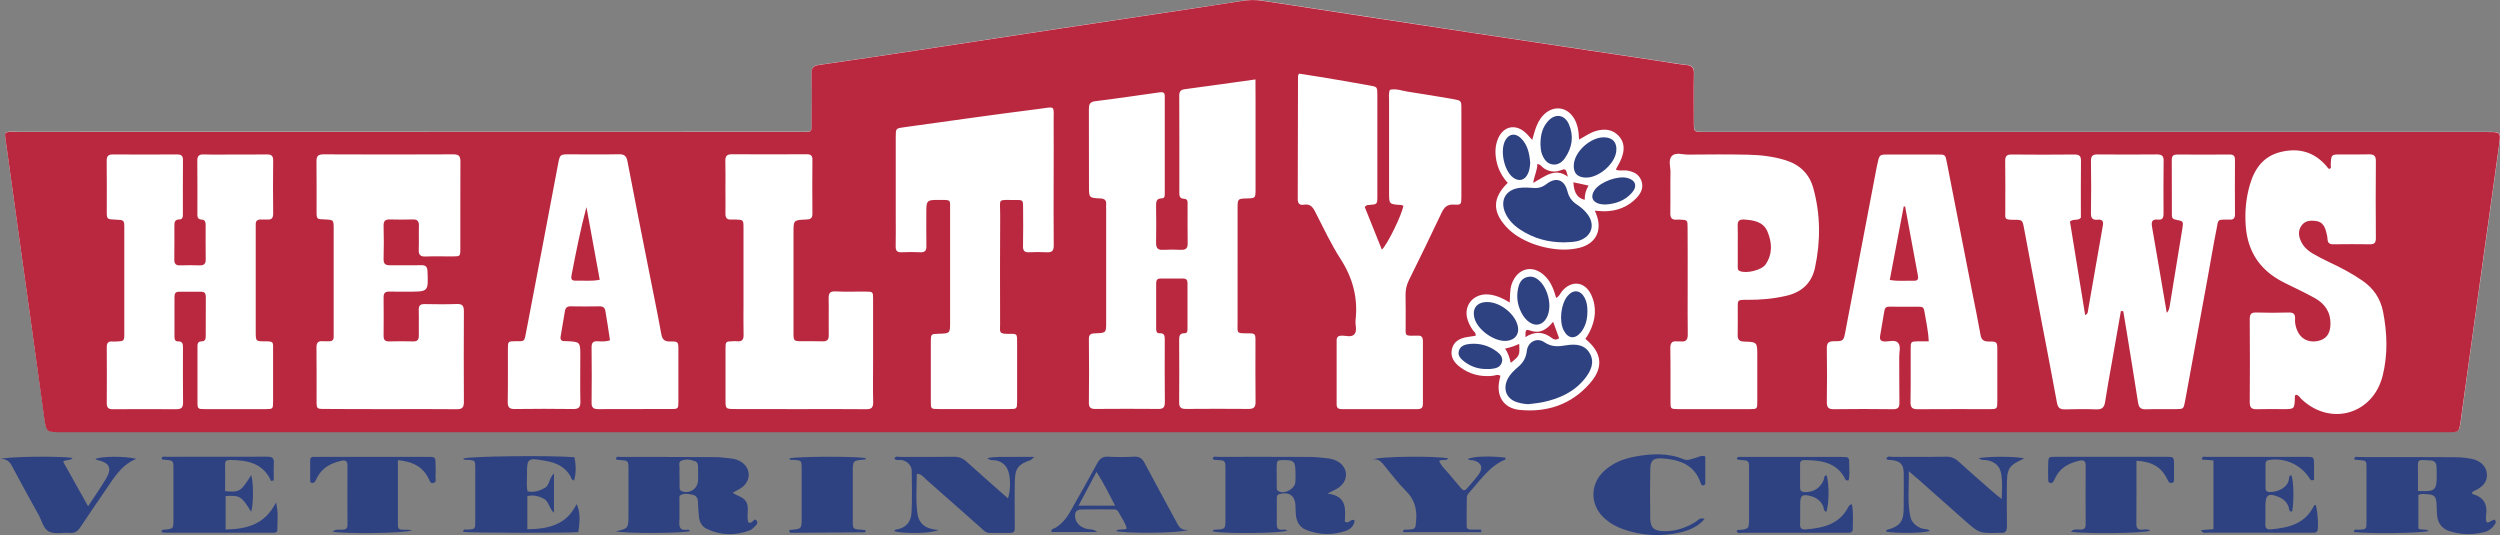 <svg xmlns="http://www.w3.org/2000/svg" xmlns:xlink="http://www.w3.org/1999/xlink" viewBox="0 0 288 61.64"><rect x="0" y="0" width="288" height="61.64" fill="#808080" stroke="none"/><g><g><path fill="#FFF" d="M286.59 15.19h-90.31c-1.12-.01-1.13-.01-1.13-1.09-.01-1.88-.03-3.76.01-5.64.01-.66-.21-.92-.86-.99-1.07-.11-2.13-.31-3.2-.47-7.11-1.07-14.22-2.13-21.32-3.21-8.13-1.24-16.26-2.49-24.39-3.73-.84-.13-1.67-.07-2.5.06-1.81.3-3.63.57-5.45.84-5.01.76-10.03 1.51-15.04 2.27-5.53.84-11.05 1.69-16.58 2.53-3.83.58-7.66 1.17-11.49 1.71-.67.09-.84.37-.83 1.01.04 1.68.03 3.36.01 5.04-.02 1.89.27 1.65-1.64 1.65-29.94.01-59.89 0-89.83.01-.47 0-.96-.12-1.42.13-.01.12-.04.24-.03.35.55 4 1.11 7.99 1.66 11.99.95 6.76 1.9 13.53 2.84 20.29.25 1.8.23 1.81 2.05 1.81h274.89c1.26 0 1.28 0 1.45-1.24.55-3.92 1.08-7.84 1.63-11.75.93-6.69 1.88-13.37 2.8-20.06.21-1.5.19-1.51-1.32-1.51z"/><path fill="#BA2840" d="M.61 15.33c.46-.25.95-.13 1.42-.13 29.94-.01 59.89 0 89.83-.01 1.91 0 1.62.24 1.64-1.65.02-1.68.03-3.36-.01-5.04-.01-.64.16-.91.83-1.01 3.83-.55 7.66-1.13 11.49-1.71 5.53-.84 11.05-1.69 16.58-2.53 5.01-.76 10.03-1.51 15.04-2.27 1.82-.27 3.63-.55 5.44-.84.84-.14 1.66-.19 2.5-.06 8.13 1.25 16.26 2.5 24.39 3.73 7.11 1.08 14.21 2.14 21.32 3.21 1.07.16 2.13.36 3.2.47.65.07.87.33.86.99-.04 1.88-.02 3.76-.01 5.64 0 1.08.01 1.08 1.13 1.09h90.31c1.51 0 1.53 0 1.32 1.53-.93 6.69-1.87 13.37-2.8 20.06-.55 3.92-1.08 7.84-1.63 11.75-.18 1.24-.2 1.24-1.45 1.24H7.12c-1.82 0-1.8 0-2.05-1.81-.92-6.78-1.88-13.54-2.82-20.31-.56-4-1.11-7.99-1.66-11.99-.02-.11.01-.23.02-.35zm144.02-6.18c-2.81.39-5.45.77-8.1 1.12-.49.06-.68.23-.68.75.02 3.72.01 7.43.01 11.15 0 .39.02.71.54.73.47.01.41.4.41.71.01 1.48-.02 2.96.01 4.44.01.6-.26.75-.8.73-.68-.03-1.36-.04-2.04 0-.65.04-.81-.25-.8-.85.03-1.4.02-2.8 0-4.2 0-.48.01-.87.66-.88.4-.01.33-.38.34-.64V11.3v-.24c.01-.38-.19-.47-.54-.43-2.49.35-4.98.72-7.48 1.03-.67.08-.72.43-.72.96.01 2.96.01 5.92.01 8.87 0 1.29 0 1.31 1.3 1.37.53.02.72.23.68.72-.02.2 0 .4 0 .6v12.95c0 1.21 0 1.23-1.28 1.27-.49.01-.72.13-.71.67.02 2.44.03 4.88 0 7.31-.01.61.24.74.78.73 2.4-.02 4.8-.02 7.2 0 .56.01.77-.16.77-.75-.03-2.4-.01-4.8-.01-7.19 0-.43 0-.81-.6-.78-.31.02-.39-.21-.39-.48v-5.28c0-.33.11-.54.47-.54h2.64c.35 0 .5.16.5.51v5.28c0 .24-.01.52-.34.51-.58-.01-.62.34-.62.78.01 2.4.02 4.8 0 7.19-.01.59.23.75.78.75 2.4-.02 4.8-.02 7.2 0 .63.01.83-.21.82-.83-.03-2.32-.01-4.64-.01-6.96 0-.9-.02-.92-.93-.92-1.31 0-1.13-.02-1.13-1.2V24.01c0-1.12.01-1.12 1.08-1.15.97-.03.98-.03.99-1 .01-3.28 0-6.56 0-9.83-.01-.89-.01-1.81-.01-2.88zm99.7 26.68c.09.01.18.01.27.02.12.7.24 1.4.35 2.1.45 2.8.92 5.6 1.35 8.4.09.59.3.82.91.8 1.16-.04 2.32 0 3.48-.02.85-.01.86-.02 1.03-.92l2.61-14.25c.34-1.85.64-3.7 1.01-5.54.22-1.1.03-1.14 1.25-1.12.08 0 .16-.01.24 0 .44.03.64-.14.64-.62-.02-2.08-.01-4.16 0-6.24 0-.45-.14-.65-.62-.64-2 .02-4 .01-6 0-.44 0-.66.12-.66.6.01 2.12.01 4.24.01 6.36 0 .32.09.49.46.55.87.16.88.19.75 1.01-.48 2.96-.96 5.91-1.45 8.87-.05.28-.08.58-.35.85-.57-3.35-1.12-6.62-1.69-9.88-.11-.61-.01-.94.69-.86.57.06.64-.29.63-.75-.01-2-.02-4 .01-6 .01-.58-.19-.76-.76-.76-2.28.02-4.56.02-6.84 0-.57-.01-.77.17-.77.75.03 2 .03 4 0 6-.01.56.15.82.74.77.49-.05.74.09.63.68-.58 3.22-1.12 6.45-1.69 9.68-.04.22-.02.51-.35.62-.59-3.62-1.17-7.24-1.75-10.77.43-.36.92-.04 1.26-.44 0-2.16-.02-4.36.01-6.55.01-.61-.24-.73-.78-.73-2.4.02-4.8.03-7.2 0-.59-.01-.75.2-.75.76.03 1.92.01 3.84.01 5.76 0 .89-.14 1 .98 1 .99 0 1 .02 1.17.93.66 3.45 1.3 6.91 1.95 10.36.62 3.26 1.26 6.51 1.85 9.77.11.61.35.79.94.78 1.2-.03 2.4-.05 3.6 0 .66.03.92-.24 1.01-.86.23-1.5.5-2.99.77-4.49.35-2.01.7-3.99 1.05-5.98zM149.64 8.48c-.06.15-.11.23-.11.3-.01 4.72-.01 9.43-.03 14.15 0 .56.24.73.72.65.68-.11 1 .24 1.28.8.95 1.85 1.83 3.74 2.95 5.48 1.4 2.18 2 4.47 1.71 7.03-.06.55.22 1.21-.14 1.62-.34.39-.98.14-1.48.16-.41.01-.57.19-.56.58.01 2.44.01 4.88 0 7.31 0 .41.16.57.57.57 2.92-.01 5.84-.01 8.75 0 .47 0 .62-.18.62-.64-.01-2.4-.01-4.8 0-7.19 0-.46-.17-.67-.63-.63-.12.01-.24 0-.36 0-1.13.03-1-.03-1-1.08 0-1.2.02-2.4-.01-3.6-.01-.62.12-1.17.39-1.72 1.27-2.58 2.54-5.16 3.76-7.76.31-.65.66-.99 1.43-.94.83.05.84-.02.85-.87.01-3.4 0-6.79 0-10.19 0-.91-.01-.93-.97-1.1-1.73-.3-3.46-.58-5.2-.85-.69-.11-1.37-.39-2.07-.21-.16.44-.09.85-.09 1.24-.01 3.52 0 7.03 0 10.55 0 1.39 0 1.39 1.34 1.47.11.01.21.06.32.09-.24 1.17-1.86 4.48-2.49 5.06-.67-1.67-1.33-3.33-1.97-4.91.19-.26.35-.22.5-.24.94-.07.95-.07.95-1.02.01-1.64 0-3.28 0-4.92v-6.71c0-.96-.01-.96-.92-1.12-1.22-.21-2.44-.44-3.66-.64-1.48-.26-2.97-.49-4.45-.72zM27.08 17.8c-1.2 0-2.4.03-3.6-.01-.59-.02-.76.21-.75.76.02 2 .01 3.99.01 5.99 0 .37-.04.73.5.76.44.02.45.36.45.7 0 1.28-.01 2.56.01 3.84.01.49-.14.74-.68.73-.76-.02-1.52-.03-2.28 0-.55.02-.67-.25-.66-.73.02-1.28.01-2.56.01-3.84 0-.4.05-.72.56-.72.39 0 .42-.29.42-.59 0-2.08-.01-4.16.01-6.23.01-.54-.22-.68-.72-.67-2.44.02-4.87.02-7.31 0-.57-.01-.77.19-.76.76.03 1.92.01 3.84.01 5.75 0 .96.01.96.99 1 1.01.04 1.03.04 1.03.97.01 4.04.01 8.07 0 12.11 0 .92-.02.92-.91.96-.16.01-.32.01-.48 0-.46-.03-.63.17-.63.63.01 2.16.02 4.31 0 6.47 0 .52.19.71.7.7 2.44-.01 4.87-.02 7.31 0 .55 0 .78-.16.78-.75-.03-2.12-.01-4.23-.01-6.35 0-.39-.03-.72-.55-.71-.39.01-.43-.28-.43-.58V34.2c0-.38.11-.6.54-.59.84.01 1.68.01 2.52 0 .42-.01.55.2.55.59-.01 1.52-.01 3.04-.01 4.55 0 .31-.08.57-.45.57-.55 0-.5.39-.5.75 0 2.08-.01 4.15 0 6.23 0 .81.03.83.9.83 2.32.01 4.63.01 6.95 0 .84 0 .86-.02.86-.87.01-1.96 0-3.92 0-5.87 0-1.05.11-1.06-1.02-1.07-.96 0-.97-.03-.98-1-.01-4 0-7.99 0-11.99 0-.16.01-.32 0-.48-.01-.41.2-.57.59-.56.24.01.48-.02.72 0 .51.04.7-.16.7-.68-.02-2.04-.03-4.08 0-6.11.01-.63-.28-.72-.8-.71-1.19.02-2.39.01-3.59.01zm17.86 29.33c2.56 0 5.12-.02 7.67.01.63.01.83-.2.83-.83-.02-3.48-.02-6.95 0-10.43 0-.57-.11-.88-.79-.86-1.24.05-2.48.03-3.72.01-.51-.01-.71.16-.69.69.03.96-.01 1.92.01 2.88.01.48-.11.75-.66.73-.92-.03-1.84-.02-2.76 0-.46.01-.64-.17-.64-.63.01-1.48.02-2.96 0-4.44-.01-.55.23-.68.72-.67.72.02 1.44.01 2.16.01 2.29 0 2.27 0 2.18-2.32-.02-.59-.24-.75-.79-.73-1.16.03-2.32-.01-3.48.01-.53.01-.81-.11-.79-.73.04-1.28.03-2.56 0-3.84-.01-.51.18-.72.7-.71.88.02 1.76.03 2.64 0 .61-.03.75.26.73.79-.03.88.02 1.76-.02 2.64-.03.59.13.87.79.84 1.04-.05 2.08 0 3.12-.01.86-.01.88-.02.88-.84.01-3.36-.01-6.71.01-10.07 0-.58-.12-.85-.79-.85-5 .02-9.99.03-14.99 0-.65 0-.81.24-.8.83.03 1.92 0 3.84.01 5.75 0 .89.02.89.93.92 1.03.04 1.04.04 1.04 1.06v11.87c0 .2-.01.4 0 .6 0 .35-.17.51-.51.5-.24 0-.48.02-.72 0-.58-.06-.76.18-.75.75.03 2.04 0 4.08.01 6.11 0 .92.02.94.91.94 2.52.02 5.04.02 7.56.02zm76.44-26.44c0-2.2.02-4.4 0-6.6-.02-2.04.32-1.8-1.81-1.53-5.15.65-10.29 1.39-15.43 2.1-.94.13-.95.12-.95 1.11-.01 3.08 0 6.16 0 9.23 0 1.12.02 2.24-.01 3.36-.01.51.15.72.68.7.72-.04 1.44-.03 2.16 0 .51.02.71-.17.7-.69-.02-1.24-.01-2.48-.01-3.72 0-1.63 0-1.63 1.67-1.62 1.2 0 1.07-.01 1.07 1.13v12.95c0 1.3 0 1.3-1.35 1.34-.84.03-.86.03-.87.87-.01 2.32-.01 4.64 0 6.96 0 .82.02.84.89.84 2.72.01 5.44.01 8.16 0 .86 0 .88-.02.89-.84.01-2.32.01-4.64 0-6.96 0-.84-.02-.88-.87-.86-1.32.02-1.08-.19-1.09-1.14-.01-4.16-.02-8.31.01-12.47.01-2.12-.41-1.79 1.82-1.81.81-.01.82.02.82.89.01 1.48.02 2.96-.01 4.44-.01.52.18.71.69.69.68-.03 1.36-.04 2.04 0 .63.04.82-.19.81-.82-.03-2.51-.01-5.03-.01-7.55zm147.02-1.24c-.2.02-.26-.16-.35-.27-1.41-1.66-3.18-2.18-5.28-1.68-2.03.48-3.05 1.93-3.59 3.8-.45 1.55-.59 3.14-.47 4.75.17 2.26 1.06 4.16 2.89 5.56.54.41 1.13.75 1.74 1.05 1.11.55 2.23 1.07 3.31 1.67 1.16.64 1.85 1.62 1.82 3.01-.02 1.14-.52 1.78-1.54 1.96-1.09.19-1.98-.33-2.35-1.37-.14-.38-.22-.78-.19-1.17.04-.56-.16-.78-.75-.76-1.24.04-2.48.04-3.72 0-.59-.02-.75.2-.75.76.02 3.2.03 6.39 0 9.59-.01.67.28.81.86.79 1-.03 2-.01 3-.01 1.3 0 1.3 0 1.34-1.36 0-.1-.04-.25.16-.29.29.04.41.32.6.5 3.34 3.16 8.23 1.76 9.35-2.69.61-2.44.53-4.91.05-7.37-.3-1.53-1.1-2.71-2.38-3.59-1.19-.82-2.45-1.49-3.76-2.1-.68-.32-1.36-.67-2.01-1.05-.55-.33-1.02-.77-1.3-1.37-.29-.61-.36-1.24.05-1.82.43-.61 1.09-.62 1.74-.52.69.11.96.65 1.11 1.26.07.27.14.55.15.82.03.46.25.6.69.59 1.4-.02 2.8-.02 4.2 0 .53.01.68-.2.68-.71-.02-2.96-.03-5.91 0-8.87.01-.68-.29-.79-.86-.78-1.04.03-2.08.01-3.12.01-1.17 0-1.17 0-1.22 1.23.03.16.06.33-.1.43zm-46.21 19.87c-.51 0-.87-.01-1.22 0-.84.02-.86.03-.86.88-.01 2.04.02 4.08-.02 6.12-.01.64.21.83.84.82 2.76-.03 5.52 0 8.27-.01.88 0 .89-.02.89-.96.01-1.92.01-3.84 0-5.76 0-1.03-.01-1.07-1-1.07-.6 0-.84-.21-.94-.79-.29-1.65-.63-3.29-.96-4.94-.97-4.98-1.94-9.95-2.92-14.93-.17-.87-.18-.88-1.08-.88-1.88-.01-3.76 0-5.64 0-1.04 0-1.04.01-1.27 1.07-.03.12-.06.23-.08.35-1.2 6.32-2.41 12.63-3.61 18.95-.21 1.1-.21 1.14-1.33 1.14-.65 0-.82.23-.81.84.03 2.04.03 4.08 0 6.12-.01.58.11.88.78.87 2.28-.03 4.56-.03 6.84 0 .59.01.75-.21.74-.77-.03-1.76 0-3.52-.02-5.28-.01-.55.23-1.21-.15-1.61-.34-.37-.99-.13-1.49-.14-.48-.01-.64-.2-.56-.66.17-.94.33-1.89.48-2.84.05-.32.18-.51.53-.51 1.2 0 2.4 0 3.6.01.28 0 .44.15.47.43.18 1.12.46 2.25.52 3.55zM70.27 39.2c-.58.19-1.02.13-1.45.11-.54-.02-.67.22-.67.72.02 2.12.03 4.24 0 6.35-.01.6.23.75.77.75 2.8-.02 5.6 0 8.39-.01.82 0 .84-.03.84-.9.01-1.96.01-3.92 0-5.88 0-.97-.01-1.02-.96-1-.65.01-.89-.23-1.01-.85-.41-2.28-.88-4.55-1.33-6.82-.86-4.35-1.73-8.69-2.56-13.05-.12-.64-.35-.86-1-.85-1.88.04-3.76.01-5.64.01-1.15 0-1.14 0-1.36 1.12-1.22 6.43-2.43 12.87-3.67 19.3-.23 1.21-.15 1.11-1.26 1.11-.83 0-.85.03-.85.86-.01 2.04.02 4.08-.02 6.12-.01.62.19.84.81.83 2.24-.03 4.48-.03 6.72 0 .62.01.85-.18.84-.82-.04-1.76-.01-3.52-.01-5.28 0-1.64 0-1.64-1.58-1.72h-.24c-.35 0-.51-.16-.45-.52.17-.98.33-1.97.5-2.95.06-.36.25-.55.65-.54 1.12.02 2.24.02 3.36 0 .39 0 .59.17.65.54.2 1.13.36 2.23.53 3.37zm124.15-6.79v.84c0 1.76-.02 3.51.01 5.27.01.63-.21.89-.84.81-.12-.02-.24.01-.36 0-.62-.08-.82.18-.81.81.04 2.04.01 4.07.02 6.11 0 .85.02.87.86.88 2.76.01 5.51.01 8.27 0 .85 0 .87-.02.87-.87.01-1.76 0-3.51 0-5.27 0-1.56 0-1.6-1.52-1.64-.6-.02-.75-.26-.74-.8.02-.96.01-1.92.01-2.88 0-1.14-.09-1.14 1.09-1.13 1.52.01 3.03-.12 4.52-.47 1.76-.41 2.91-1.46 3.29-3.24.65-3.05.64-6.11-.19-9.13-.45-1.66-1.55-2.73-3.22-3.25-1.43-.44-2.89-.6-4.37-.63-2.28-.05-4.55-.03-6.83-.01-.63 0-1.42-.28-1.85.13-.49.46-.17 1.28-.19 1.94-.03 1.56.01 3.12-.02 4.67-.01.59.21.8.77.75.12-.01.24 0 .36 0 .84.04.86.04.86.88.02 2.08.01 4.15.01 6.23zM92.09 47.13c2.56 0 5.12-.02 7.68.01.62.01.83-.18.82-.82-.04-1.56-.01-3.12-.01-4.68 0-2.4.01-4.8 0-7.2 0-.83-.02-.84-.86-.85-1.16-.01-2.32.04-3.48-.02-.68-.03-.79.26-.78.84.03 1.4-.01 2.8.01 4.2.01.5-.16.73-.69.71-.8-.03-1.6 0-2.4-.01-.95-.01-.97-.02-.97-1.01-.01-3.84 0-7.68 0-11.51 0-1.43 0-1.44 1.44-1.5.47-.02.74-.09.74-.66-.02-2.08-.02-4.16 0-6.24 0-.47-.2-.62-.65-.62-2.88.01-5.76.02-8.64 0-.6 0-.75.25-.74.79.03 1.12.01 2.24.01 3.36 0 .88.02 1.76 0 2.64-.01.49.13.77.67.73.16-.01.32-.01.48 0 .91.03.93.03.93.93.01 2.96 0 5.92 0 8.87 0 1.16-.02 2.32.01 3.48.02.58-.21.81-.77.74-.16-.02-.32-.01-.48 0-.82.03-.83.03-.83.9-.01 1.96-.01 3.92 0 5.88 0 1.02.02 1.02 1.08 1.03 2.47.01 4.95.01 7.43.01zm87.18-12.81c-.27-.96-.59-1.82-1.26-2.49-1.39-1.41-3.2-.98-3.86.89-.23.65-.17 1.32-.23 2.13-.76-.48-1.49-.8-2.28-.91-1.71-.23-2.98 1.04-2.64 2.64.11.51.35.97.64 1.41.14.21.42.35.35.69-.35.05-.67.1-.98.15-.84.14-1.55.5-1.75 1.4-.2.89.26 1.55.94 2.06 1.1.83 2.35 1.14 3.72 1.01.31-.03.62-.22.93 0-.04.15-.07.31-.11.46-.41 1.84.45 3.27 2.31 3.46 3.16.32 5.95-.61 8.08-3.03 1.65-1.86 1.44-3.56-.49-5.15.16-.26.34-.51.47-.78.7-1.39.87-2.83.21-4.27-.71-1.56-2.26-1.75-3.36-.46-.21.23-.28.57-.69.79zm4.45-10.05c.47.03.78.07 1.09.07 1.46-.01 2.74-.49 3.75-1.57.51-.55.81-1.2.52-1.97-.29-.76-.92-1.04-1.68-1.16-.41-.06-.84.1-1.26-.11.25-.48.51-.89.67-1.33.35-.91.36-1.83-.36-2.57-.7-.73-1.58-.82-2.54-.56-.7.19-1.28.61-2 1.01-.03-.37-.04-.64-.07-.9-.19-1.51-1.04-2.56-2.15-2.68-1.12-.12-2.19.7-2.72 2.12-.18.46-.29.95-.46 1.5-.31-.34-.53-.62-.79-.85-1.13-1.02-2.5-.74-3.12.64-.37.83-.39 1.7-.22 2.58.19.99.65 1.85 1.31 2.58-1.75 1.69-1.79 3.3-.18 5.05.38.41.81.77 1.28 1.07 1.13.72 2.35 1.16 3.66 1.4 1.16.21 2.3.24 3.45-.03 1.87-.44 2.68-1.91 2.05-3.72-.04-.14-.11-.29-.23-.57z"/><path fill="#2E4282" d="M70.94 61.21c1.46-.33 1.46-.33 1.46-1.97v-5.15c0-1.03-.01-1.03-1.01-1.09-.12-.01-.24-.03-.35-.05-.03-.01-.06-.04-.09-.06.03-.39.35-.25.54-.25 3.64 0 7.27 0 10.91.02.6 0 1.19.1 1.79.15.4.03.79.16 1.13.36 1.18.7 1.25 2.17.15 2.98-.32.23-.68.4-1.07.62.63.42 1.45.5 1.68 1.32.19.69-.09 1.42.12 2.07.1.04.13.06.17.07.33.05.52-.62.78-.28.3.4-.2.67-.45.94-.08.09-.19.16-.3.2-1.68.64-3.36.61-4.99-.17-.58-.28-.85-.83-.9-1.47-.05-.56-.09-1.11-.11-1.67-.01-.42-.21-.7-.6-.78-.46-.09-.95-.22-1.4.04-.19.11-.13.36-.13.55-.01.84.03 1.68-.01 2.52-.03.62.09 1.01.83.92.14-.02.32-.04.4.15-.76.25-7.03.32-8.55.03zm7.34-6.41c0 .44 0 .88.01 1.32 0 .2.01.38.26.47.92.34 1.85-.3 1.87-1.29.01-.52 0-1.04-.01-1.56 0-.25-.07-.5-.32-.6-.53-.21-1.12-.28-1.63-.05-.36.16-.14.65-.18.99-.02.24 0 .48 0 .72zM278.6 57.03v3.86c.39.24.83-.01 1.19.27-.78.27-6.79.35-8.62.13.01-.41.33-.25.52-.26.92-.06.93-.05.93-.91.01-2.08.01-4.15 0-6.23 0-.83-.02-.83-.83-.89-.19-.01-.39-.03-.58-.05.01-.45.33-.3.52-.3 3.71 0 7.43 0 11.14.02.64 0 1.28.08 1.9.2.96.19 1.61.83 1.71 1.62.12.94-.39 1.5-1.14 1.91-.21.11-.45.17-.6.39.06.05.11.14.17.15 1.28.36 1.67 1.24 1.48 2.47-.01.08-.02.16-.01.24.01.63.08.66.66.34.1-.06.21-.1.3-.14.31.22.14.44.01.63-.28.41-.67.7-1.15.82-1.39.34-2.77.32-4.12-.15-.77-.27-1.23-.88-1.32-1.71-.05-.4-.04-.8-.06-1.2-.04-1.11-.23-1.29-1.36-1.32-.24-.02-.48-.04-.74.11zm-.05-.47c1.98.1 2.16-.06 2.16-1.81 0-.36 0-.71-.03-1.07-.03-.35-.23-.59-.6-.63-.35-.03-.71-.04-1.07-.05-.37-.02-.47.19-.47.52.02.98.01 1.96.01 3.04zM152.93 56.86c2.32.28 2.05 1.88 1.99 3.22.53.35.65-.41 1.14-.13-.06.64-.51 1.04-1.06 1.22-1.52.51-3.06.46-4.56-.14-.68-.27-1.04-.86-1.14-1.58-.05-.39-.05-.8-.06-1.19-.04-1.13-.69-1.62-1.8-1.36-.32.07-.35.28-.35.53-.01.96.01 1.92-.01 2.87-.01.48.09.77.65.72.19-.02.4-.04.57.1-.61.33-7.36.4-8.58.09-.01-.16.11-.19.23-.19 1.22-.06 1.22-.06 1.22-1.22v-5.75c0-1.01-.01-1.01-1.02-1.06-.15-.01-.32.02-.44-.13.05-.37.35-.23.55-.23 3.55-.01 7.11-.01 10.66.01.68 0 1.35.08 2.03.16.35.04.71.13 1.03.29 1.34.66 1.45 2.24.23 3.09-.33.22-.71.37-1.28.68zm-5.85-2.09s.01 0 0 0v1.31c0 .19-.01.4.2.51.72.38 1.9-.26 1.95-1.08.03-.47.02-.95 0-1.42-.04-.95-.25-1.1-1.4-1.09-.75.01-.75.01-.76 1.06.01.23.01.47.01.71zM213.33 58.06c.22 1.04.1 1.99.11 2.93 0 .22-.15.36-.38.38-.2.02-.4.01-.6.01h-11.75c-.21 0-.47.12-.62-.13-.04-.12 0-.18.11-.19 1.29-.11 1.29-.11 1.29-1.43v-5.64c0-.93-.01-.93-.97-1-.12-.01-.24-.03-.35-.05-.03-.01-.05-.05-.08-.07.03-.3.27-.23.44-.23 3.88 0 7.75-.01 11.63 0 .85 0 .87.02.87.86 0 .62.08 1.25-.08 1.85-.18-.02-.3-.01-.32-.05-.96-2.05-2.81-2.27-4.75-2.3-.33 0-.52.12-.51.49.01.88.01 1.76 0 2.64-.01.42.17.55.57.56.99.02 1.77-.48 2.15-1.4.08-.19-.02-.52.34-.53.31.96.28 3.44-.04 4.21-.34-.11-.27-.46-.38-.69-.29-.64-.81-.98-1.45-1.14-.98-.24-1.17-.07-1.18.95-.01.76.02 1.52-.01 2.28-.02.47.16.65.62.62 2.06-.16 3.97-.6 4.99-2.69.02-.07.12-.09.35-.24zM60.75 57.15v3.82c2.38-.03 4.5-.47 5.67-2.9.38.7.44 1.79.2 3.23-1.2.12-12.35.1-13.27-.03.03-.4.34-.24.53-.26.86-.06.87-.06.87-.96.01-2.04.01-4.08 0-6.12 0-.9-.01-.9-.87-.96-.18-.01-.4.07-.52-.15.79-.27 9.97-.38 12.81-.15.21 1.02.2 1.78-.03 2.67-.32-.01-.32-.29-.43-.49-.63-1.11-1.68-1.55-2.86-1.76-2.1-.38-2.15-.34-2.14 1.73 0 .59-.08 1.19.07 1.79.73.14 1.34-.05 1.96-.39.62-.34.48-1.14 1.08-1.68v4.53c-.59-.51-.56-1.3-1.19-1.63-.59-.29-1.17-.46-1.88-.29zM31.23 55.41c-.93-2.08-2.74-2.39-4.68-2.42-.35 0-.63.03-.62.5.02 1.03 0 2.07 0 3.09 1.65.16 1.83.05 3.01-1.86.28.92.27 3.37-.01 4.24-1.09-1.79-1.3-1.93-2.94-1.81V61c2.43-.05 4.54-.57 5.81-3.13.29 1.23.15 2.21.15 3.18 0 .25-.19.32-.41.32H19.2c-.19 0-.38-.03-.57-.04-.05-.26.09-.3.26-.31 1.08-.1 1.09-.1 1.09-1.12v-5.87c0-.99-.01-.99-1.02-1.06-.12-.01-.23-.05-.34-.07.01-.41.33-.28.53-.28 3.87-.01 7.75.01 11.62-.01.55 0 .81.13.78.73-.04.66-.01 1.33-.01 2-.11.03-.21.05-.31.07zM119.14 52.63c-.27.26-.32.33-.39.36-1.43.49-1.81.94-1.84 2.4-.04 1.56-.01 3.11-.01 4.67 0 .28-.01.56 0 .84.01.35-.17.49-.52.49-.8-.01-1.6 0-2.4 0-.45 0-.7-.34-1-.6-2.1-1.85-4.18-3.71-6.28-5.55-.28-.25-.5-.62-1.08-.66-.01 1.56-.15 3.1.08 4.63.19 1.26 1.11 1.76 2.41 1.84-.74.42-4.08.46-5.09.14.05-.19.22-.19.37-.22 1.08-.2 1.57-.96 1.62-1.95.08-1.59.04-3.19.02-4.79-.01-.6-.51-1.1-1.11-1.23-.29-.06-.63.11-.9-.17.17-.35.49-.19.73-.19 2.04-.01 4.07.01 6.11-.02.6-.01 1.06.16 1.5.57 1.56 1.42 3.16 2.81 4.76 4.22.33-.95.31-2.52-.02-3.28-.28-.63-.76-1-1.45-1.1-.3-.04-.62.04-.89-.26.83-.18 1.68-.12 2.52-.13.86-.02 1.73-.01 2.86-.01zM227.94 52.78c1.35-.23 4.4-.2 5.25.03-1.87.88-2 1.1-2 3.38 0 1.48-.02 2.96.01 4.43.01.56-.18.83-.76.76-.04-.01-.08 0-.12 0-2.3.07-2.3.07-4.03-1.46L221 55.23c-.29-.26-.59-.5-1.11-.95.04 1.92-.17 3.58.18 5.22.15.71.68 1.15 1.36 1.39.29.1.64 0 .89.27-.79.27-3.68.31-5.01.09-.06-.24.14-.23.27-.27 1.25-.37 1.7-.91 1.72-2.23.03-1.4.01-2.8.01-4.19-.01-1.08-.38-1.46-1.48-1.57-.18-.02-.4.07-.52-.19.18-.31.49-.17.74-.17 2.04-.01 4.08.02 6.11-.02.61-.01 1.05.17 1.5.58 1.26 1.16 2.57 2.28 3.86 3.42.29.26.6.5 1.07.88.05-1.08.1-1.97-.04-2.86-.15-.94-.73-1.45-1.67-1.62-.29-.04-.58.05-.94-.23zM253.55 61.07c.53-.04.96-.07 1.44-.11v-7.92c-.48-.04-.91-.07-1.34-.1.01-.46.33-.31.52-.31 3.83-.01 7.66-.01 11.5 0 .89 0 .9.02.91.93.01.59 0 1.18 0 1.72-.24.08-.37.07-.43-.03-1-1.68-2.84-2.55-4.75-2.26-.31.05-.41.19-.41.46v2.75c0 .37.17.48.52.48.98 0 2.07-.56 2.18-1.5.02-.18 0-.42.29-.42.26.8.3 2.84.08 4.15-.38.08-.33-.23-.39-.44-.19-.63-.62-1.01-1.21-1.24-1.13-.46-1.48-.22-1.48 1 0 .72.02 1.44-.01 2.16-.02.48.18.63.63.59 2.06-.18 3.96-.63 4.97-2.72.03-.06.13-.07.19-.11.21.44.36 2.62.22 2.96-.07.17-.2.24-.36.25-.2.01-.4.01-.6.01-3.91 0-7.82 0-11.74-.01-.21.01-.47.14-.73-.29zM45.84 53.01v7.52c0 .36.16.5.5.49.38-.01.76 0 1.13.07-.73.35-7.44.43-9.15.17.37-.36.78-.21 1.13-.24.37-.02.58-.12.58-.55-.01-2.28-.02-4.55 0-6.83.01-.61-.31-.65-.76-.55-1.17.28-2.17.8-2.74 1.93-.09.18-.17.37-.29.52-.06.07-.21.11-.31.1-.11-.01-.2-.11-.2-.25 0-.8-.01-1.6 0-2.39 0-.23.13-.37.37-.37h13.18c.89 0 .89.02.9.95.01.44.02.88-.01 1.32-.01.25.15.61-.21.73-.37.12-.45-.22-.57-.47-.05-.11-.11-.21-.17-.31-.74-1.27-1.92-1.69-3.38-1.84zM246.12 53.08c0 2.48.01 4.87-.01 7.26 0 .52.17.71.68.68.3-.02.63-.11.91.11-.68.3-6.97.4-9.13.14.33-.4.74-.25 1.09-.26.47 0 .62-.2.61-.65-.01-2.23-.02-4.47 0-6.7 0-.55-.22-.71-.73-.59-1.17.28-2.18.78-2.74 1.92-.05.11-.11.21-.16.32-.09.18-.18.37-.43.33-.26-.04-.26-.27-.26-.46-.01-.56-.02-1.12 0-1.68.02-.86.02-.87.86-.88 1.44-.01 2.87 0 4.31 0h8.38c.93 0 .94.02.95.9.01.56 0 1.12 0 1.68 0 .2.01.42-.27.44-.23.02-.36-.1-.45-.31-.11-.25-.25-.5-.41-.73-.65-.95-1.63-1.43-3.2-1.52zM170.64 61.3h-9c-.03-.41.3-.26.49-.28.98-.07.92-.07 1.01-1.08.12-1.36-.23-2.46-1.22-3.43-.85-.83-1.56-1.81-2.33-2.73-.38-.46-.7-.98-1.46-.84.67-.39 7.7-.43 8.73-.12-.28.31-.69.05-1.07.28.27.66.83 1.1 1.26 1.64.42.53.88 1.03 1.31 1.55.27.32.47.17.68-.07.44-.52.91-1.02 1.3-1.56.55-.77.33-1.36-.57-1.62-.22-.06-.49.03-.68-.16.61-.31 2.49-.38 4.33-.16.01.07.03.2.01.21-1.86.77-2.91 2.42-4.19 3.83-.13.14-.26.34-.26.52-.03 1.12-.02 2.23-.02 3.35 0 .33.25.37.49.38.39.01.79 0 1.18 0 .01.09.01.19.01.29zM126.4 61.29h-5.25c-.12-.37.23-.37.39-.46.78-.46 1.33-1.13 1.76-1.91 1.03-1.83 2.08-3.66 3.08-5.51.3-.56.63-.84 1.29-.8.99.06 2 .05 2.99 0 .61-.03.93.21 1.2.73 1.21 2.29 2.46 4.56 3.69 6.84.25.46.45.95 1.38.86-1.07.41-7.29.43-8.36.13.35-.31.79-.05 1.23-.28-.17-.71-.63-1.3-.97-1.94-.16-.3-.46-.27-.74-.27-1.16 0-2.31-.01-3.47.01-.62.01-.84.3-.76.91.09.66.58 1.14 1.36 1.33.32.08.69-.04 1.18.36zm-2.15-3.04h4.21c-.7-1.36-1.32-2.6-2.14-3.89-.74 1.4-1.39 2.62-2.07 3.89zM10.15 58.32c.76-1.16 1.45-2.14 2.06-3.17.73-1.23.42-1.84-1.03-2.17-.07-.02-.13-.07-.2-.11.65-.31 3.45-.35 4.72-.01-1.81.74-2.62 2.28-3.59 3.67-.95 1.38-1.9 2.76-2.82 4.16-.31.48-.65.75-1.25.7-.79-.06-1.69.17-2.36-.13-.68-.31-.86-1.29-1.25-1.98-.95-1.71-1.89-3.42-2.81-5.14-.34-.68-.64-1.36-1.62-1.25.81-.31 6.74-.37 8.36-.14-.28.37-.71.14-1.09.43.93 1.65 1.87 3.33 2.88 5.14zM196.45 52.58v2.95c0 .16 0 .34-.2.38-.18.04-.27-.08-.33-.25-.7-2.12-2.43-2.71-4.4-2.85-1.09-.07-1.4.24-1.41 1.29-.03 1.88-.04 3.75 0 5.63.02 1.06.43 1.42 1.48 1.46 1.36.05 2.59-.36 3.74-1.07.28-.17.5-.57 1.04-.33-.78.9-1.78 1.31-2.83 1.55-2.23.51-4.44.38-6.6-.39-.83-.3-1.59-.74-2.23-1.36-1.56-1.53-1.53-3.83.07-5.32 1-.93 2.22-1.42 3.53-1.66 1.9-.36 3.82-.46 5.66.3.49.2.85-.05 1.26-.13.37-.09.71-.37 1.22-.2zM90.92 52.81c.87-.24 7.76-.26 8.79-.03.04.11.01.15-.1.16-1.37.11-1.37.11-1.37 1.48v5.51c0 1.03.01 1.03 1.01 1.09.16.01.31.04.5.06-.17.11-.01-.01-.04.14-.01.03-.02.1-.03.1-2.75.02-5.5.05-8.25.06-.18 0-.38.03-.47-.07-.07-.2-.03-.26.08-.27 1.31-.1 1.31-.1 1.31-1.4v-5.63c0-.97-.01-.96-.93-1.04-.17 0-.4.1-.5-.16z"/><path fill="#BA2840" d="M217.7 32.25c.55-2.86 1.08-5.67 1.61-8.47.05 0 .11 0 .16.01.49 2.63.98 5.25 1.46 7.88.06.32.1.68-.4.67-.89-.03-1.81.09-2.83-.09zM69.09 32.23c-.99.2-1.9.07-2.81.1-.45.02-.52-.23-.44-.62.51-2.61 1.01-5.22 1.72-7.85.5 2.78 1.01 5.56 1.53 8.37zM200.19 28.24c0-.76.02-1.52-.01-2.27-.02-.53.22-.71.72-.68 1.11.07 2.22.23 2.71 1.38.53 1.25.61 2.57-.2 3.77-.46.69-2.22 1.1-2.97.79-.3-.12-.25-.37-.25-.6v-2.39z"/><path fill="#2E4282" d="M176.11 46.56c-.45 0-.88-.09-1.3-.21-1.23-.36-1.71-1.47-1.15-2.64.28-.59.75-1.04 1.24-1.45.58-.49.9-1.06.99-1.83.12-1.04 1.15-1.6 2.03-1 .84.57 1.62.5 2.5.35 1.08-.18 2.16-.1 2.74.96.57 1.04.09 2.03-.58 2.87-1.23 1.54-2.92 2.31-4.8 2.71-.56.12-1.12.16-1.67.24zM171.47 34.8c1.37.07 2.91 1.26 3.32 2.55.34 1.05-.19 1.84-1.28 1.92-1.34.09-3.2-1.2-3.62-2.51-.38-1.22.26-2.03 1.58-1.96zM178.49 35.25c-.01 1.09-.49 1.94-1.21 2.12-.69.18-1.51-.36-2.02-1.36-.45-.88-.58-1.81-.38-2.77.12-.61.39-1.15 1.04-1.32.71-.19 1.22.17 1.66.68.55.64.92 1.73.91 2.65zM182.87 35.84c0 .9-.18 1.74-.76 2.45-.69.83-1.47.73-1.97-.23-.55-1.06-.33-3.05.44-3.96.67-.8 1.51-.7 1.99.24.24.47.3.98.3 1.5zM171.29 42.51c-.95.02-1.81-.26-2.57-.83-.42-.32-.84-.71-.65-1.29.18-.56.72-.72 1.25-.77 1.12-.1 2.14.17 3.05.83.43.31.82.71.64 1.3-.18.58-.71.7-1.25.75-.15.02-.31.01-.47.01z"/><path fill="#BA2840" d="M178.92 37.07c.26.71.48 1.3.69 1.89-.32.25-.61.17-.88-.05-.97-.74-1.97-.73-3-.08 0-.88.02-.92.62-.73 1.11.37 1.85-.16 2.57-1.03zM173.38 40.16c.61-.13 1.12-.3 1.63-.55.07 1.34.07 1.35-.97 2.19-.14-.59-.29-1.13-.66-1.64z"/><path fill="#2E4282" d="M180.18 27.92c-1.89 0-3.51-.47-4.99-1.43-.75-.48-1.38-1.09-1.76-1.91-.68-1.49.02-2.75 1.65-2.94.51-.06 1.04-.03 1.55.01.59.05 1.05-.08 1.54-.46 1.09-.84 2.07-.49 2.4.85.17.67.51 1.14 1.07 1.51.5.33.96.72 1.31 1.22.8 1.15.41 2.39-.89 2.9-.65.26-1.33.21-1.88.25zM182.74 20.46c-1.04 0-1.54-.55-1.43-1.58.16-1.51 1.98-3.1 3.5-3.06 1 .02 1.51.63 1.38 1.65-.19 1.43-1.98 2.98-3.45 2.99zM177.46 16.65c0-1.1.22-1.97.87-2.69.82-.92 1.9-.78 2.4.34.59 1.35.4 2.66-.42 3.87-.32.48-.78.84-1.4.78-.68-.07-1.02-.57-1.26-1.15-.17-.42-.16-.86-.19-1.15zM176.28 18.75c-.03.42-.07.85-.26 1.25-.36.79-1.06.96-1.74.43-1.03-.8-1.5-3.14-.86-4.28.42-.74 1.12-.86 1.77-.25.8.77 1 1.78 1.09 2.85zM184.94 23.56c-.23-.02-.43-.01-.62-.06-.89-.2-1.14-.86-.62-1.61.65-.94 2.66-1.68 3.77-1.39.95.24 1.19.95.53 1.7-.8.92-1.89 1.29-3.06 1.36z"/><path fill="#BA2840" d="M180.62 20.36c-1.48-1.1-2.61-.05-4 .71.16-.93.5-1.53.48-2.18.4.04.53.37.8.53.58.34 1.16.45 1.82.22.66-.24.67-.22.9.72zM183 21.38c-.31.53-.46 1.05-.44 1.64-1.06-.27-1.23-1.08-1.31-2.02.54.12 1.09.24 1.75.38z"/></g></g></svg>